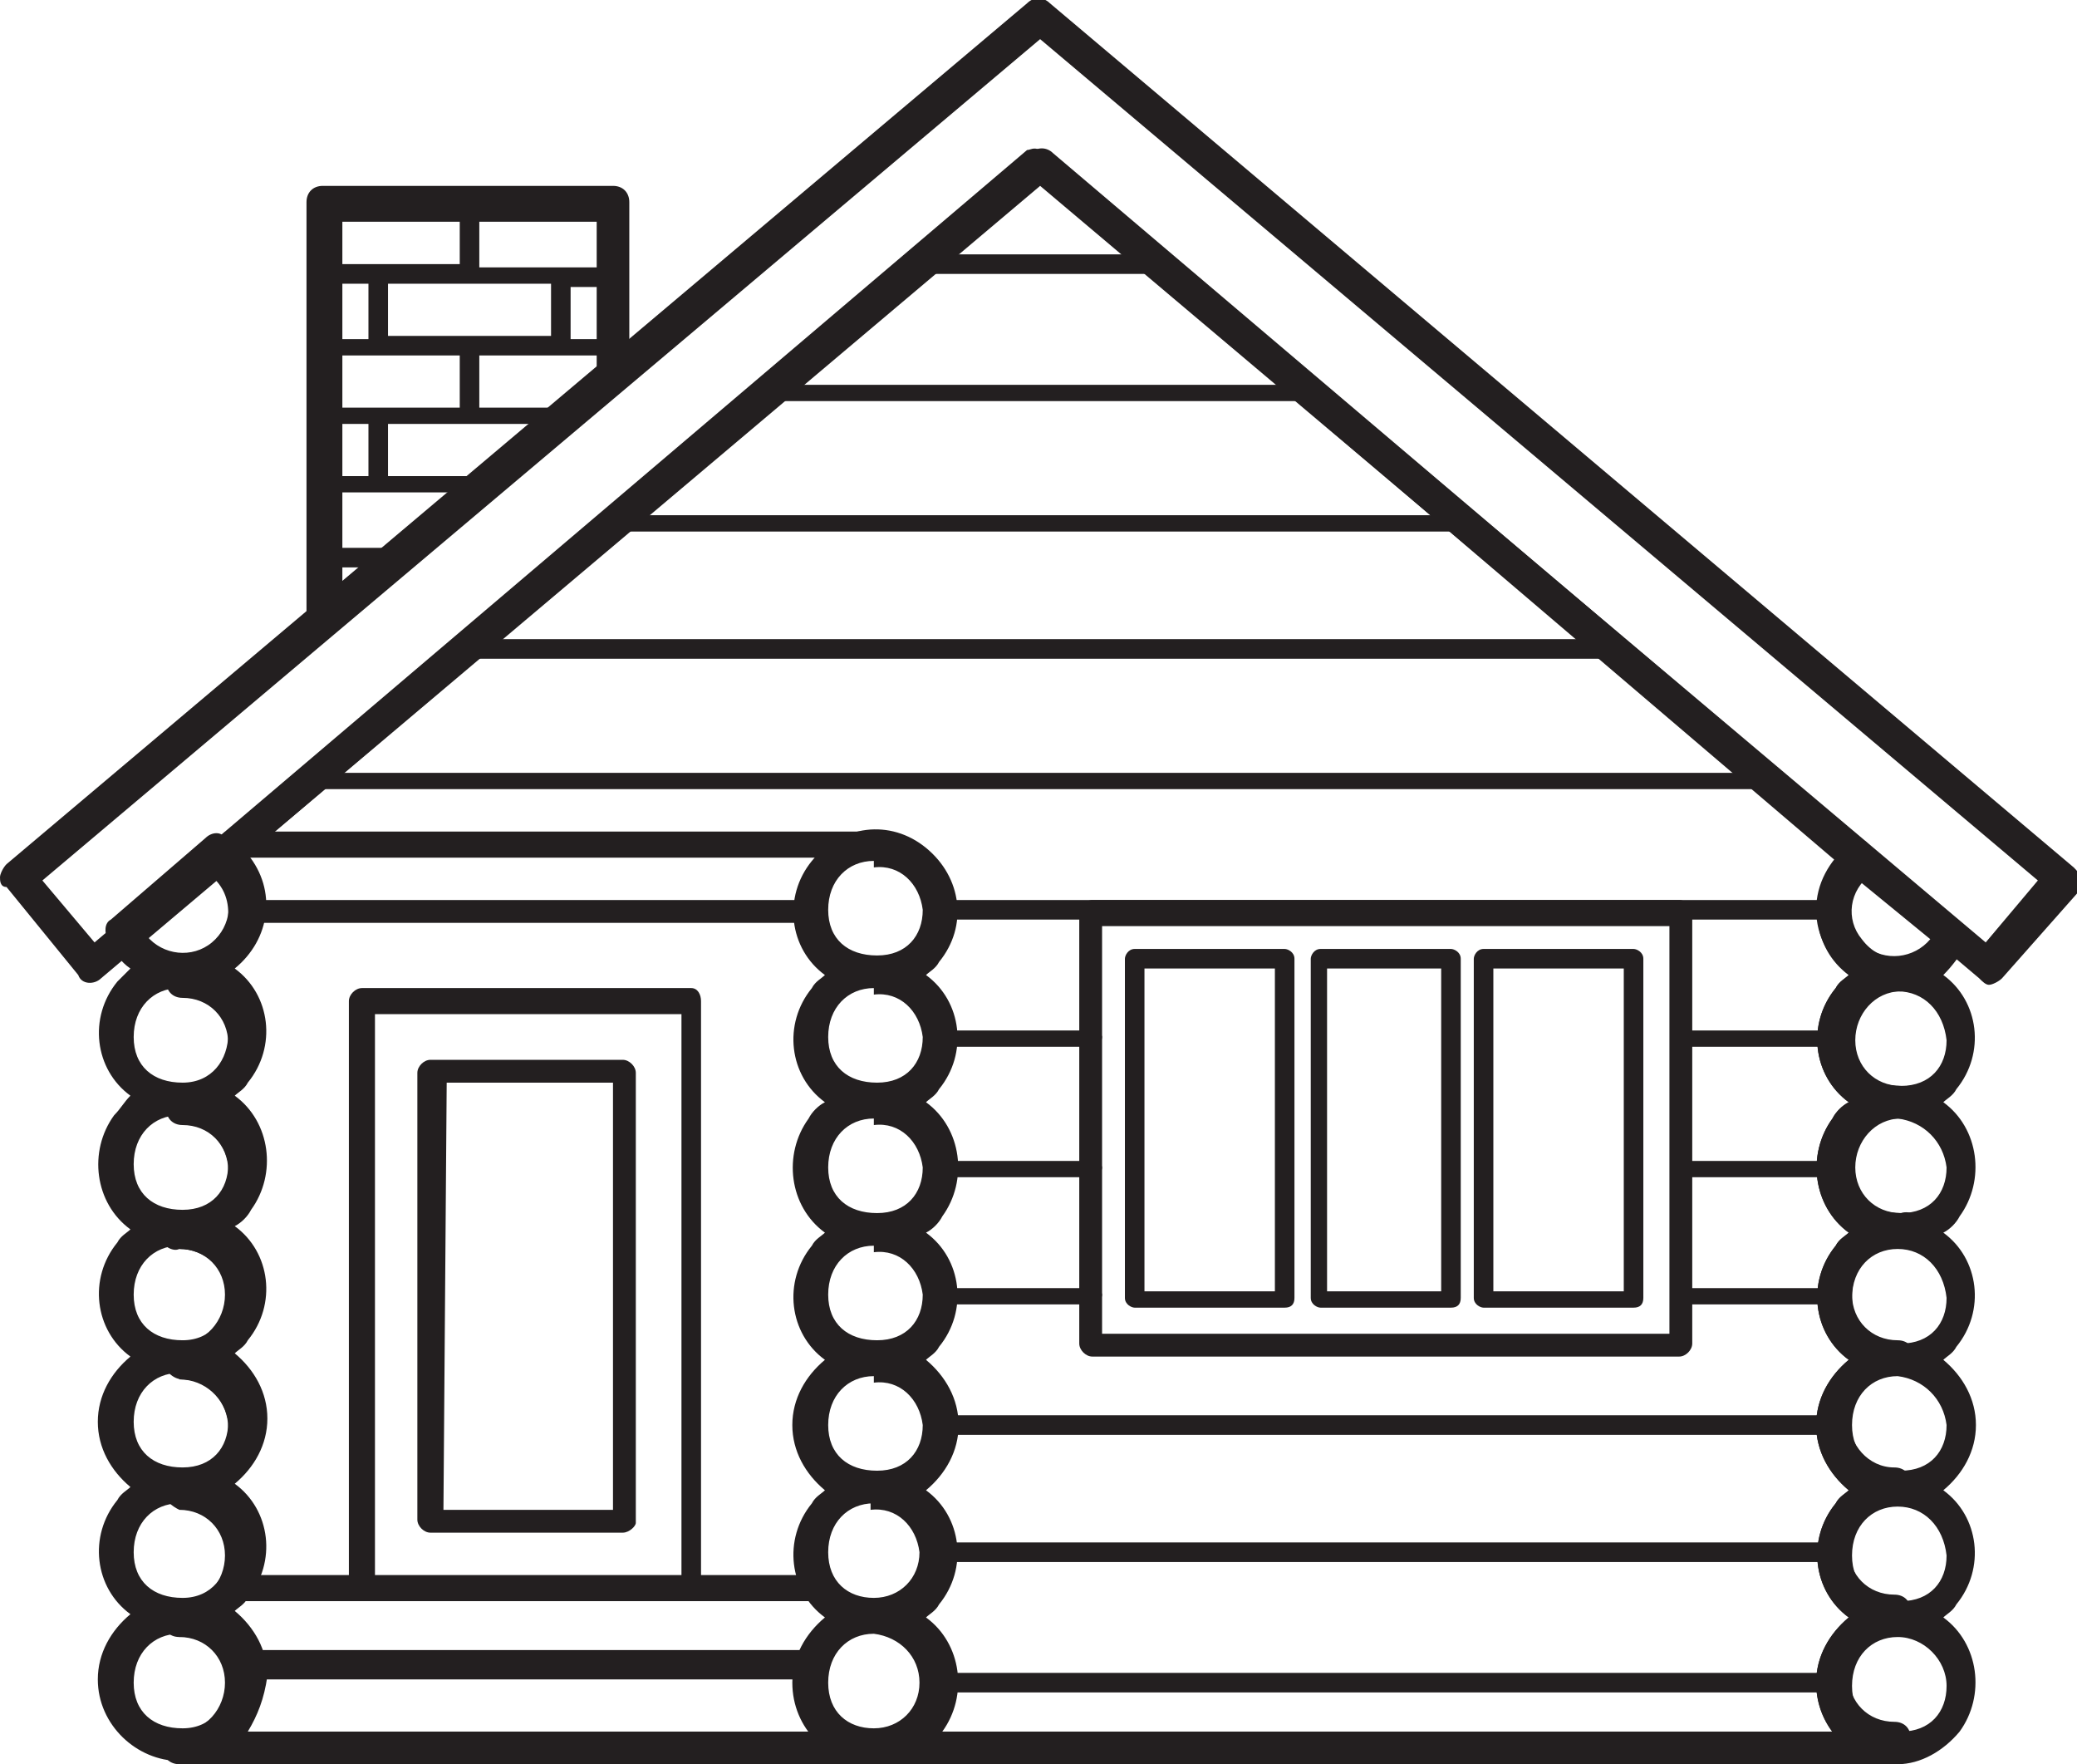 <svg xmlns="http://www.w3.org/2000/svg" xmlns:xlink="http://www.w3.org/1999/xlink" id="Layer_1" x="0px" y="0px" viewBox="0 0 63.7 54.1" style="enable-background:new 0 0 63.7 54.1;" xml:space="preserve">
<style type="text/css">
	.st0{fill:#231F20;}
</style>
<title>vinyl-siding-1</title>
<path class="st0" d="M58.2,54.1H5.5c-0.3,0-0.5-0.2-0.5-0.5c0,0,0,0,0,0c0-0.3,0.2-0.5,0.5-0.5c0.8,0,1.4-0.7,1.4-1.5  c0-0.8-0.6-1.4-1.4-1.4c-0.3,0-0.5-0.2-0.5-0.5c0,0,0,0,0,0c0-0.3,0.2-0.5,0.5-0.5c0.8,0,1.4-0.7,1.4-1.5c0-0.8-0.6-1.4-1.4-1.4  C5.3,46.2,5,46,5,45.7c0-0.3,0.2-0.5,0.5-0.5c0,0,0,0,0,0c0.8,0,1.5-0.6,1.5-1.4c0-0.8-0.6-1.5-1.4-1.5c0,0,0,0,0,0  C5.3,42.3,5,42,5,41.7c0-0.3,0.2-0.5,0.5-0.5c0,0,0,0,0,0c0.8,0,1.4-0.7,1.4-1.5c0-0.8-0.6-1.4-1.4-1.4C5.3,38.4,5,38.2,4.9,38  c-0.1-0.3,0.1-0.6,0.4-0.6c0.1,0,0.2,0,0.3,0c0.8,0,1.4-0.7,1.4-1.5c0-0.8-0.6-1.4-1.4-1.4c-0.3,0-0.5-0.2-0.5-0.5c0,0,0,0,0,0  c0-0.3,0.2-0.5,0.5-0.5c0.8,0,1.4-0.7,1.4-1.5c0-0.8-0.6-1.4-1.4-1.4c-0.3,0-0.5-0.2-0.5-0.5c0,0,0,0,0,0c0-0.3,0.2-0.5,0.5-0.5  C6.4,29.4,7,28.8,7,28c0-0.5-0.2-0.9-0.6-1.2c-0.2-0.2-0.3-0.5-0.1-0.7c0,0,0.1-0.1,0.1-0.1L31.6,4.7c0.2-0.2,0.5-0.2,0.7,0L57.4,26  c0.2,0.2,0.3,0.5,0.1,0.7c0,0-0.1,0.1-0.1,0.1c-0.7,0.5-0.8,1.4-0.3,2c0.3,0.4,0.7,0.6,1.2,0.6c0.3,0,0.5,0.2,0.5,0.5  c0,0.3-0.2,0.5-0.5,0.5c0,0,0,0,0,0c-0.8,0-1.4,0.7-1.4,1.5c0,0.8,0.6,1.4,1.4,1.4c0.3,0,0.5,0.2,0.5,0.5c0,0.3-0.2,0.5-0.5,0.5  c0,0,0,0,0,0c-0.8,0-1.4,0.7-1.4,1.5c0,0.8,0.6,1.4,1.4,1.4c0.3-0.1,0.6,0.1,0.6,0.4c0.1,0.3-0.1,0.6-0.4,0.6c-0.1,0-0.2,0-0.3,0  c-0.8,0-1.4,0.7-1.4,1.5c0,0.8,0.6,1.4,1.4,1.4c0.3,0,0.5,0.2,0.5,0.5c0,0,0,0,0,0c0,0.3-0.2,0.5-0.5,0.5c-0.8,0-1.5,0.6-1.5,1.4  c0,0.8,0.6,1.5,1.4,1.5c0,0,0,0,0,0c0.3,0,0.5,0.2,0.5,0.5c0,0,0,0,0,0c0,0.3-0.2,0.5-0.5,0.5c-0.8,0-1.4,0.7-1.4,1.5  c0,0.8,0.6,1.4,1.4,1.4c0.3,0,0.5,0.2,0.5,0.5c0,0.3-0.2,0.5-0.5,0.5c0,0,0,0,0,0c-0.8,0-1.4,0.7-1.4,1.5c0,0.8,0.6,1.4,1.4,1.4l0,0  c0.3,0,0.5,0.2,0.5,0.5c0,0,0,0,0,0C58.8,53.9,58.5,54.1,58.2,54.1C58.2,54.1,58.2,54.1,58.2,54.1z M7.6,53.1h48.6  c-0.3-0.4-0.5-0.9-0.5-1.5c0-0.8,0.4-1.5,1-2c-1.1-0.8-1.3-2.4-0.4-3.5c0.1-0.2,0.3-0.3,0.4-0.4c-0.6-0.5-1-1.2-1-2  c0-0.8,0.4-1.5,1-2c-1.1-0.8-1.3-2.4-0.4-3.5c0.1-0.2,0.3-0.3,0.4-0.4c-1.1-0.8-1.3-2.4-0.5-3.5c0.1-0.2,0.3-0.4,0.5-0.5  c-1.1-0.8-1.3-2.4-0.4-3.5c0.1-0.2,0.3-0.3,0.4-0.4c-1.1-0.8-1.3-2.4-0.4-3.5c0,0,0,0,0,0L31.9,5.6L7.6,26.2  c0.9,1.1,0.7,2.6-0.4,3.5c0,0,0,0,0,0c1.1,0.8,1.3,2.4,0.4,3.5c-0.1,0.2-0.3,0.3-0.4,0.4c1.1,0.8,1.3,2.4,0.5,3.5  c-0.1,0.2-0.3,0.4-0.5,0.5c1.1,0.8,1.3,2.4,0.4,3.5c-0.1,0.2-0.3,0.3-0.4,0.4c0.6,0.5,1,1.2,1,2c0,0.8-0.4,1.5-1,2  c1.1,0.8,1.3,2.4,0.4,3.5c-0.1,0.2-0.3,0.3-0.4,0.4c0.6,0.5,1,1.2,1,2C8.1,52.1,7.9,52.6,7.6,53.1z"></path>
<path class="st0" d="M56.2,51.9H28.8c-0.1,0-0.3-0.1-0.3-0.3c0,0,0,0,0,0c0-0.1,0.1-0.3,0.3-0.3c0,0,0,0,0,0h27.4  c0.1,0,0.3,0.1,0.3,0.2c0,0,0,0,0,0C56.5,51.8,56.3,51.9,56.2,51.9z M56.2,47.9H28.8c-0.1,0-0.3-0.1-0.3-0.3c0,0,0,0,0,0  c0-0.1,0.1-0.3,0.3-0.3c0,0,0,0,0,0h27.4c0.1,0,0.3,0.1,0.3,0.2c0,0,0,0,0,0C56.5,47.8,56.3,47.9,56.2,47.9L56.2,47.9z M56.2,44  H28.8c-0.1,0-0.3-0.1-0.3-0.3c0,0,0,0,0,0c0-0.1,0.1-0.3,0.3-0.3c0,0,0,0,0,0h27.4c0.1,0,0.3,0.1,0.3,0.3C56.5,43.9,56.4,44,56.2,44  C56.2,44,56.2,44,56.2,44L56.2,44z M56.2,40h-4.7c-0.1,0-0.2-0.2-0.2-0.3c0-0.1,0.1-0.2,0.2-0.2h4.7c0.1,0,0.3,0.1,0.3,0.2  c0,0.1-0.1,0.3-0.2,0.3C56.3,40,56.2,40,56.2,40z M33.5,40h-4.7c-0.1,0-0.2-0.2-0.2-0.3c0-0.1,0.1-0.2,0.2-0.2h4.7  c0.1,0,0.3,0.1,0.3,0.2c0,0.1-0.1,0.3-0.2,0.3C33.5,40,33.5,40,33.5,40z M56.2,36.1h-4.7c-0.1,0-0.2-0.2-0.2-0.3  c0-0.1,0.1-0.2,0.2-0.2h4.7c0.1,0,0.3,0.1,0.3,0.2c0,0.1-0.1,0.3-0.2,0.3C56.3,36.1,56.2,36.1,56.2,36.1z M33.5,36.1h-4.7  c-0.1,0-0.2-0.2-0.2-0.3c0-0.1,0.1-0.2,0.2-0.2h4.7c0.1,0,0.3,0.1,0.3,0.2c0,0.1-0.1,0.3-0.2,0.3C33.5,36.1,33.5,36.1,33.5,36.1z   M56.2,32.1h-4.7c-0.1,0-0.2-0.2-0.2-0.3c0-0.1,0.1-0.2,0.2-0.2h4.7c0.1,0,0.3,0.1,0.3,0.2c0,0.1-0.1,0.3-0.2,0.3  C56.3,32.1,56.2,32.1,56.2,32.1z M33.5,32.1h-4.7c-0.1,0-0.2-0.2-0.2-0.3c0-0.1,0.1-0.2,0.2-0.2h4.7c0.1,0,0.3,0.1,0.3,0.2  c0,0.1-0.1,0.3-0.2,0.3C33.5,32.1,33.5,32.1,33.5,32.1z M56.2,28.2H28.8c-0.1,0-0.3-0.1-0.3-0.3c0,0,0,0,0,0c0-0.1,0.1-0.3,0.3-0.3  c0,0,0,0,0,0h27.4c0.1,0,0.3,0.1,0.3,0.2c0,0,0,0,0,0C56.5,28.1,56.3,28.2,56.2,28.2L56.2,28.2z M54.2,24.2H9.5  c-0.1,0-0.3-0.1-0.3-0.2c0,0,0,0,0,0c0-0.1,0.1-0.3,0.3-0.3h44.8c0.1,0,0.3,0.1,0.3,0.3C54.5,24.1,54.4,24.2,54.2,24.2  C54.2,24.2,54.2,24.2,54.2,24.2L54.2,24.2z M49.5,20.2H14.2c-0.1,0-0.3-0.1-0.3-0.3c0,0,0,0,0,0c0-0.1,0.1-0.3,0.3-0.3c0,0,0,0,0,0  h35.5c0.1,0,0.3,0.1,0.3,0.3c0,0,0,0,0,0c0,0.1-0.1,0.3-0.2,0.3C49.7,20.3,49.6,20.3,49.5,20.2L49.5,20.2z M44.8,16.3h-26  c-0.1,0-0.2-0.2-0.2-0.3c0-0.1,0.1-0.2,0.2-0.2h26c0.1,0,0.2,0.2,0.2,0.3C45,16.2,45,16.3,44.8,16.3z M40.2,12.3H23.5  c-0.1,0-0.2-0.2-0.2-0.3c0-0.1,0.1-0.2,0.2-0.2h16.7c0.1,0,0.2,0.2,0.2,0.3C40.4,12.2,40.3,12.3,40.2,12.3L40.2,12.3z M35.5,8.4  h-7.3c-0.1,0-0.3-0.1-0.3-0.3c0,0,0,0,0,0c0-0.1,0.1-0.3,0.2-0.3c0,0,0,0,0,0h7.3c0.1,0,0.3,0.1,0.3,0.2c0,0,0,0,0,0  C35.8,8.3,35.7,8.4,35.5,8.4C35.5,8.4,35.5,8.4,35.5,8.4L35.5,8.4z"></path>
<path class="st0" d="M21.2,49.1H11.1c-0.2,0-0.4-0.2-0.4-0.4l0,0v-18c0-0.2,0.2-0.4,0.4-0.4l0,0h10.1c0.2,0,0.3,0.2,0.3,0.4v18  C21.6,48.9,21.4,49.1,21.2,49.1z M11.5,48.4h9.4V31.1h-9.4V48.4z"></path>
<path class="st0" d="M24.9,51.5H7.5c-0.1,0-0.2,0-0.3-0.1c0,0,0-0.1,0-0.1c0,0,0,0,0-0.1L7.1,51l0.3-0.2L7.1,51l-0.2-0.4l0,0  l-0.3-0.3L6.8,50l-0.2,0.3l-0.1-0.1l0.1-0.3l-0.2,0.3l0.1-0.3l-0.2,0.3l-0.1-0.1l0.1-0.3l0,0l-0.1,0.3L6,50v0l0,0l0,0H5.7  c-0.2,0-0.4-0.2-0.4-0.4l0,0c0-0.2,0.2-0.3,0.4-0.4l0.4-0.1l0.3-0.1c0.2-0.1,0.4,0,0.5,0.1c0.1,0.1,0.1,0.2,0,0.4l0,0l0,0l0,0l0,0  l0,0l0,0l0.1,0L6.8,50L7,49.7l0,0L7.3,50l0,0l0,0.1l0,0l0.1,0.1l0,0l0.1,0.2l0,0v0.1l0,0l0,0v0.1h17.1c0.2,0,0.4,0.2,0.4,0.4  s-0.2,0.4-0.4,0.4L24.9,51.5z M25.2,49.1h-18c-0.2,0-0.4-0.2-0.4-0.4s0.2-0.4,0.4-0.4h18c0.2,0,0.4,0.2,0.4,0.4S25.4,49.1,25.2,49.1  z"></path>
<path class="st0" d="M24.8,28.3H7.5c-0.2,0-0.4-0.2-0.4-0.4l0,0c0-0.5-0.3-1-0.7-1.3c-0.1-0.1-0.1-0.2-0.1-0.3c0-0.1,0-0.2,0.1-0.3  l0.4-0.4c0.1-0.1,0.1-0.1,0.2-0.1h19.6c0.2,0,0.4,0.1,0.4,0.3c0,0.2-0.1,0.4-0.3,0.4c0,0-0.1,0-0.1,0c-0.9,0-1.6,0.7-1.6,1.6  c0,0,0,0,0,0C25.2,28.1,25,28.3,24.8,28.3z M7.8,27.6h16.6c0.1-0.5,0.3-0.9,0.6-1.3H7.3l0,0C7.6,26.6,7.8,27.1,7.8,27.6L7.8,27.6z"></path>
<path class="st0" d="M61,30.2c-0.1,0-0.2-0.1-0.3-0.2L31.9,5.7L3.1,30c-0.2,0.2-0.6,0.2-0.7-0.1l-2.2-2.7C0,27.2,0,27,0,26.9  c0-0.1,0.1-0.3,0.2-0.4L31.5,0.1c0.2-0.2,0.5-0.2,0.7,0l31.4,26.5c0.1,0.1,0.2,0.2,0.2,0.4c0,0.1,0,0.3-0.1,0.4L61.4,30  C61.3,30.1,61.1,30.2,61,30.2z M31.9,4.6c0.1,0,0.2,0,0.3,0.1l28.7,24.2l1.6-1.9L31.9,1.2L1.3,27l1.6,1.9L31.5,4.6  C31.6,4.6,31.7,4.5,31.9,4.6z"></path>
<path class="st0" d="M19.1,47h-5.9c-0.2,0-0.4-0.2-0.4-0.4l0,0V32.9c0-0.2,0.2-0.4,0.4-0.4l0,0h5.9c0.2,0,0.4,0.2,0.4,0.4l0,0v13.8  C19.5,46.8,19.3,47,19.1,47z M13.6,46.3h5.2V33.2h-5.1L13.6,46.3z"></path>
<path class="st0" d="M51.5,41.6H33.5c-0.2,0-0.4-0.2-0.4-0.4l0,0V28c0-0.2,0.2-0.4,0.4-0.4l0,0h18c0.2,0,0.4,0.2,0.4,0.4l0,0v13.2  C51.9,41.4,51.7,41.6,51.5,41.6C51.5,41.6,51.5,41.6,51.5,41.6z M33.8,40.9h17.4V28.4H33.8V40.9z"></path>
<path class="st0" d="M50.1,40.1h-4.6c-0.1,0-0.3-0.1-0.3-0.3V29.4c0-0.1,0.1-0.3,0.3-0.3h4.6c0.1,0,0.3,0.1,0.3,0.3c0,0,0,0,0,0  v10.4C50.4,40,50.3,40.1,50.1,40.1z M45.8,39.6h4v-9.9h-4V39.6z M44.5,40.1h-4c-0.1,0-0.3-0.1-0.3-0.3c0,0,0,0,0,0V29.4  c0-0.1,0.1-0.3,0.3-0.3c0,0,0,0,0,0h4c0.1,0,0.3,0.1,0.3,0.3c0,0,0,0,0,0v10.4C44.8,40,44.7,40.1,44.5,40.1z M40.7,39.6h3.5v-9.9  h-3.5V39.6z M39.4,40.1h-4.6c-0.1,0-0.3-0.1-0.3-0.3c0,0,0,0,0,0V29.4c0-0.1,0.1-0.3,0.3-0.3c0,0,0,0,0,0h4.6c0.1,0,0.3,0.1,0.3,0.3  c0,0,0,0,0,0v10.4C39.7,40,39.6,40.1,39.4,40.1C39.4,40.1,39.4,40.1,39.4,40.1L39.4,40.1z M35.1,39.6h4v-9.9h-4V39.6z"></path>
<path class="st0" d="M11.6,17.9c-0.1,0-0.3-0.1-0.3-0.2c0,0,0,0,0,0v-0.3H9.9c-0.1,0-0.3-0.1-0.3-0.3c0,0,0,0,0,0  c0-0.1,0.1-0.3,0.3-0.3c0,0,0,0,0,0h2.4c0.1,0,0.3,0.1,0.3,0.3c0,0,0,0,0,0c0,0.1-0.1,0.3-0.3,0.3c0,0,0,0,0,0h-0.4v0.3  C11.9,17.7,11.8,17.9,11.6,17.9C11.6,17.9,11.6,17.9,11.6,17.9z M14.4,15.5c-0.1,0-0.3-0.1-0.3-0.3c0,0,0,0,0,0v-0.1H9.9  c-0.1,0-0.2-0.2-0.2-0.3c0-0.1,0.1-0.2,0.2-0.2h1.4V13H9.9c-0.1,0-0.2-0.2-0.2-0.3c0-0.1,0.1-0.2,0.2-0.2h4.2v-1.6H9.9  c-0.1,0-0.2-0.2-0.2-0.3c0-0.1,0.1-0.2,0.2-0.2h1.4V8.7H9.9c-0.1,0-0.3-0.1-0.3-0.3c0,0,0,0,0,0c0-0.1,0.1-0.3,0.3-0.3c0,0,0,0,0,0  h4.2V6.3c0-0.1,0.1-0.3,0.3-0.3c0,0,0,0,0,0c0.1,0,0.3,0.1,0.3,0.3c0,0,0,0,0,0v1.9h4.2c0.1,0,0.3,0.1,0.3,0.3c0,0,0,0,0,0  c0,0.1-0.1,0.3-0.3,0.3c0,0,0,0,0,0h-1.4v1.6h1.4c0.1,0,0.2,0.2,0.2,0.3c0,0.1-0.1,0.2-0.2,0.2h-4.2v1.6h2.8c0.1,0,0.2,0.2,0.2,0.3  c0,0.1-0.1,0.2-0.2,0.2l0,0c0,0.1-0.1,0.3-0.3,0.3c-0.1,0-0.3-0.1-0.3-0.3h-5v1.6h3c0.1,0,0.2,0.2,0.2,0.3c0,0.1-0.1,0.2-0.2,0.2  h-0.3v0.1C14.6,15.4,14.5,15.5,14.4,15.5L14.4,15.5z M14.4,10.3h2.5V8.7h-5v1.6H14.4z"></path>
<path class="st0" d="M9.9,19.5c-0.1,0-0.2,0-0.2,0c-0.2-0.1-0.3-0.3-0.3-0.5V6.2c0-0.3,0.2-0.5,0.5-0.5h8.9c0.3,0,0.5,0.2,0.5,0.5  v5.3c0,0.2-0.1,0.3-0.2,0.4l-8.9,7.5C10.2,19.5,10.1,19.5,9.9,19.5z M10.5,6.8v11.1l7.8-6.6V6.8H10.5z"></path>
<path class="st0" d="M58.2,54.1c-1.4,0-2.5-1.1-2.5-2.5c0-0.8,0.4-1.5,1-2c-1.1-0.8-1.3-2.4-0.4-3.5c0.1-0.2,0.3-0.3,0.4-0.4  c-0.6-0.5-1-1.2-1-2c0-0.8,0.4-1.5,1-2c-1.1-0.8-1.3-2.4-0.4-3.5c0.1-0.2,0.3-0.3,0.4-0.4c-1.1-0.8-1.3-2.4-0.5-3.5  c0.1-0.2,0.3-0.4,0.5-0.5c-1.1-0.8-1.3-2.4-0.4-3.5c0.1-0.2,0.3-0.3,0.4-0.4c-0.6-0.5-1-1.2-1-2c0-0.8,0.4-1.5,1-2  c0.2-0.2,0.5-0.2,0.6,0l2.9,2.5c0.2,0.2,0.2,0.4,0.1,0.6c-0.2,0.3-0.4,0.6-0.7,0.9c1.1,0.8,1.3,2.4,0.4,3.5  c-0.1,0.2-0.3,0.3-0.4,0.4c1.1,0.8,1.3,2.4,0.5,3.5c-0.1,0.2-0.3,0.4-0.5,0.5c1.1,0.8,1.3,2.4,0.4,3.5c-0.1,0.2-0.3,0.3-0.4,0.4  c0.6,0.5,1,1.2,1,2c0,0.8-0.4,1.5-1,2c1.1,0.8,1.3,2.4,0.4,3.5c-0.1,0.2-0.3,0.3-0.4,0.4c1.1,0.8,1.3,2.4,0.5,3.5  C59.6,53.7,58.9,54.1,58.2,54.1L58.2,54.1z M58.2,50.2c-0.8,0-1.4,0.6-1.4,1.5s0.6,1.4,1.5,1.4s1.4-0.6,1.4-1.4S59,50.2,58.2,50.2  L58.2,50.2z M58.2,46.2c-0.8,0-1.4,0.6-1.4,1.5s0.6,1.4,1.5,1.4s1.4-0.6,1.4-1.4C59.6,46.8,59,46.2,58.2,46.2L58.2,46.2z M58.2,42.2  c-0.8,0-1.4,0.6-1.4,1.5s0.6,1.4,1.5,1.4s1.4-0.6,1.4-1.4C59.6,42.9,59,42.3,58.2,42.2L58.2,42.2z M58.2,38.3  c-0.8,0-1.4,0.6-1.4,1.5s0.6,1.4,1.5,1.4s1.4-0.6,1.4-1.4C59.6,38.9,59,38.3,58.2,38.3L58.2,38.3z M58.2,34.3  c-0.8,0-1.4,0.6-1.4,1.5s0.6,1.4,1.5,1.4s1.4-0.6,1.4-1.4C59.6,35,59,34.4,58.2,34.3L58.2,34.3z M58.2,30.4c-0.8,0-1.4,0.6-1.4,1.5  s0.6,1.4,1.5,1.4s1.4-0.6,1.4-1.4C59.6,31,59,30.4,58.2,30.4L58.2,30.4z M57,27c-0.5,0.6-0.4,1.5,0.2,2c0.6,0.5,1.5,0.4,2-0.2l0,0  L57,27z M26.8,54.1c-1.4,0-2.5-1.1-2.5-2.5c0-0.8,0.4-1.5,1-2c-1.1-0.8-1.3-2.4-0.4-3.5c0.1-0.2,0.3-0.3,0.4-0.4c-0.6-0.5-1-1.2-1-2  c0-0.8,0.4-1.5,1-2c-1.1-0.8-1.3-2.4-0.4-3.5c0.1-0.2,0.3-0.3,0.4-0.4c-1.1-0.8-1.3-2.4-0.5-3.5c0.1-0.2,0.3-0.4,0.5-0.5  c-1.1-0.8-1.3-2.4-0.4-3.5c0.1-0.2,0.3-0.3,0.4-0.4c-1.1-0.8-1.3-2.4-0.4-3.5s2.4-1.3,3.5-0.4s1.3,2.4,0.4,3.5  c-0.1,0.2-0.3,0.3-0.4,0.4c1.1,0.8,1.3,2.4,0.4,3.5c-0.1,0.2-0.3,0.3-0.4,0.4c1.1,0.8,1.3,2.4,0.5,3.5c-0.1,0.2-0.3,0.4-0.5,0.5  c1.1,0.8,1.3,2.4,0.4,3.5c-0.1,0.2-0.3,0.3-0.4,0.4c0.6,0.5,1,1.2,1,2c0,0.8-0.4,1.5-1,2c1.1,0.8,1.3,2.4,0.4,3.5  c-0.1,0.2-0.3,0.3-0.4,0.4c1.1,0.8,1.3,2.4,0.5,3.5C28.3,53.7,27.6,54.1,26.8,54.1z M26.8,50.1c-0.8,0-1.4,0.6-1.4,1.5  S26,53,26.8,53s1.4-0.6,1.4-1.4C28.2,50.8,27.6,50.2,26.8,50.1L26.8,50.1z M26.8,46.1c-0.8,0-1.4,0.6-1.4,1.5S26,49,26.8,49  s1.4-0.6,1.4-1.4c-0.1-0.8-0.7-1.4-1.5-1.3V46.1z M26.8,42.2c-0.8,0-1.4,0.6-1.4,1.5s0.6,1.4,1.5,1.4s1.4-0.6,1.4-1.4  c-0.1-0.8-0.7-1.4-1.5-1.3V42.2z M26.8,38.2c-0.8,0-1.4,0.6-1.4,1.5s0.6,1.4,1.5,1.4s1.4-0.6,1.4-1.4c-0.1-0.8-0.7-1.4-1.5-1.3V38.2  z M26.8,34.3c-0.8,0-1.4,0.6-1.4,1.5s0.6,1.4,1.5,1.4s1.4-0.6,1.4-1.4c-0.1-0.8-0.7-1.4-1.5-1.3V34.3z M26.8,30.3  c-0.8,0-1.4,0.6-1.4,1.5s0.6,1.4,1.5,1.4s1.4-0.6,1.4-1.4c-0.1-0.8-0.7-1.4-1.5-1.3V30.3z M26.8,26.4c-0.8,0-1.4,0.6-1.4,1.5  s0.6,1.4,1.5,1.4s1.4-0.6,1.4-1.4c-0.1-0.8-0.7-1.4-1.5-1.3V26.4z M5.5,54C4.2,54,3,52.9,3,51.5c0-0.8,0.4-1.5,1-2  c-1.1-0.8-1.3-2.4-0.4-3.5c0.1-0.2,0.3-0.3,0.4-0.4c-0.6-0.5-1-1.2-1-2c0-0.8,0.4-1.5,1-2c-1.1-0.8-1.3-2.4-0.4-3.5  c0.1-0.2,0.3-0.3,0.4-0.4c-1.1-0.8-1.3-2.4-0.5-3.5C3.7,34,3.8,33.8,4,33.6c-1.1-0.8-1.3-2.4-0.4-3.5C3.7,30,3.9,29.8,4,29.7  c-0.3-0.2-0.5-0.5-0.7-0.9c-0.1-0.2-0.1-0.5,0.1-0.6l2.9-2.5c0.2-0.2,0.5-0.2,0.6,0c0.6,0.5,1,1.2,1,2c0,0.8-0.4,1.5-1,2  c1.1,0.8,1.3,2.4,0.4,3.5c-0.1,0.2-0.3,0.3-0.4,0.4c1.1,0.8,1.3,2.4,0.5,3.5c-0.1,0.2-0.3,0.4-0.5,0.5c1.1,0.8,1.3,2.4,0.4,3.5  c-0.1,0.2-0.3,0.3-0.4,0.4c0.6,0.5,1,1.2,1,2c0,0.8-0.4,1.5-1,2c1.1,0.8,1.3,2.4,0.4,3.5c-0.1,0.2-0.3,0.3-0.4,0.4  c1.1,0.8,1.3,2.4,0.5,3.5C7,53.7,6.3,54,5.5,54L5.5,54z M5.5,50.1c-0.8,0-1.4,0.6-1.4,1.5S4.7,53,5.6,53S7,52.3,7,51.5  c-0.1-0.8-0.7-1.4-1.5-1.3V50.1z M5.5,46.1c-0.8,0-1.4,0.6-1.4,1.5S4.7,49,5.6,49S7,48.3,7,47.5c-0.1-0.7-0.7-1.3-1.5-1.3V46.1z   M5.5,42.1c-0.8,0-1.4,0.6-1.4,1.5S4.7,45,5.6,45S7,44.4,7,43.6c-0.1-0.7-0.7-1.3-1.5-1.3V42.1z M5.5,38.2c-0.8,0-1.4,0.6-1.4,1.5  s0.6,1.4,1.5,1.4S7,40.4,7,39.6c-0.1-0.7-0.7-1.3-1.5-1.3V38.2z M5.5,34.2c-0.8,0-1.4,0.6-1.4,1.5s0.6,1.4,1.5,1.4S7,36.5,7,35.7  c-0.1-0.7-0.7-1.3-1.5-1.3V34.2z M5.5,30.3c-0.8,0-1.4,0.6-1.4,1.5s0.6,1.4,1.5,1.4S7,32.5,7,31.7c-0.1-0.7-0.7-1.3-1.5-1.3V30.3z   M4.5,28.7c0.5,0.6,1.4,0.7,2,0.2c0.6-0.5,0.7-1.4,0.2-2l0,0L4.5,28.7z"></path>
</svg>